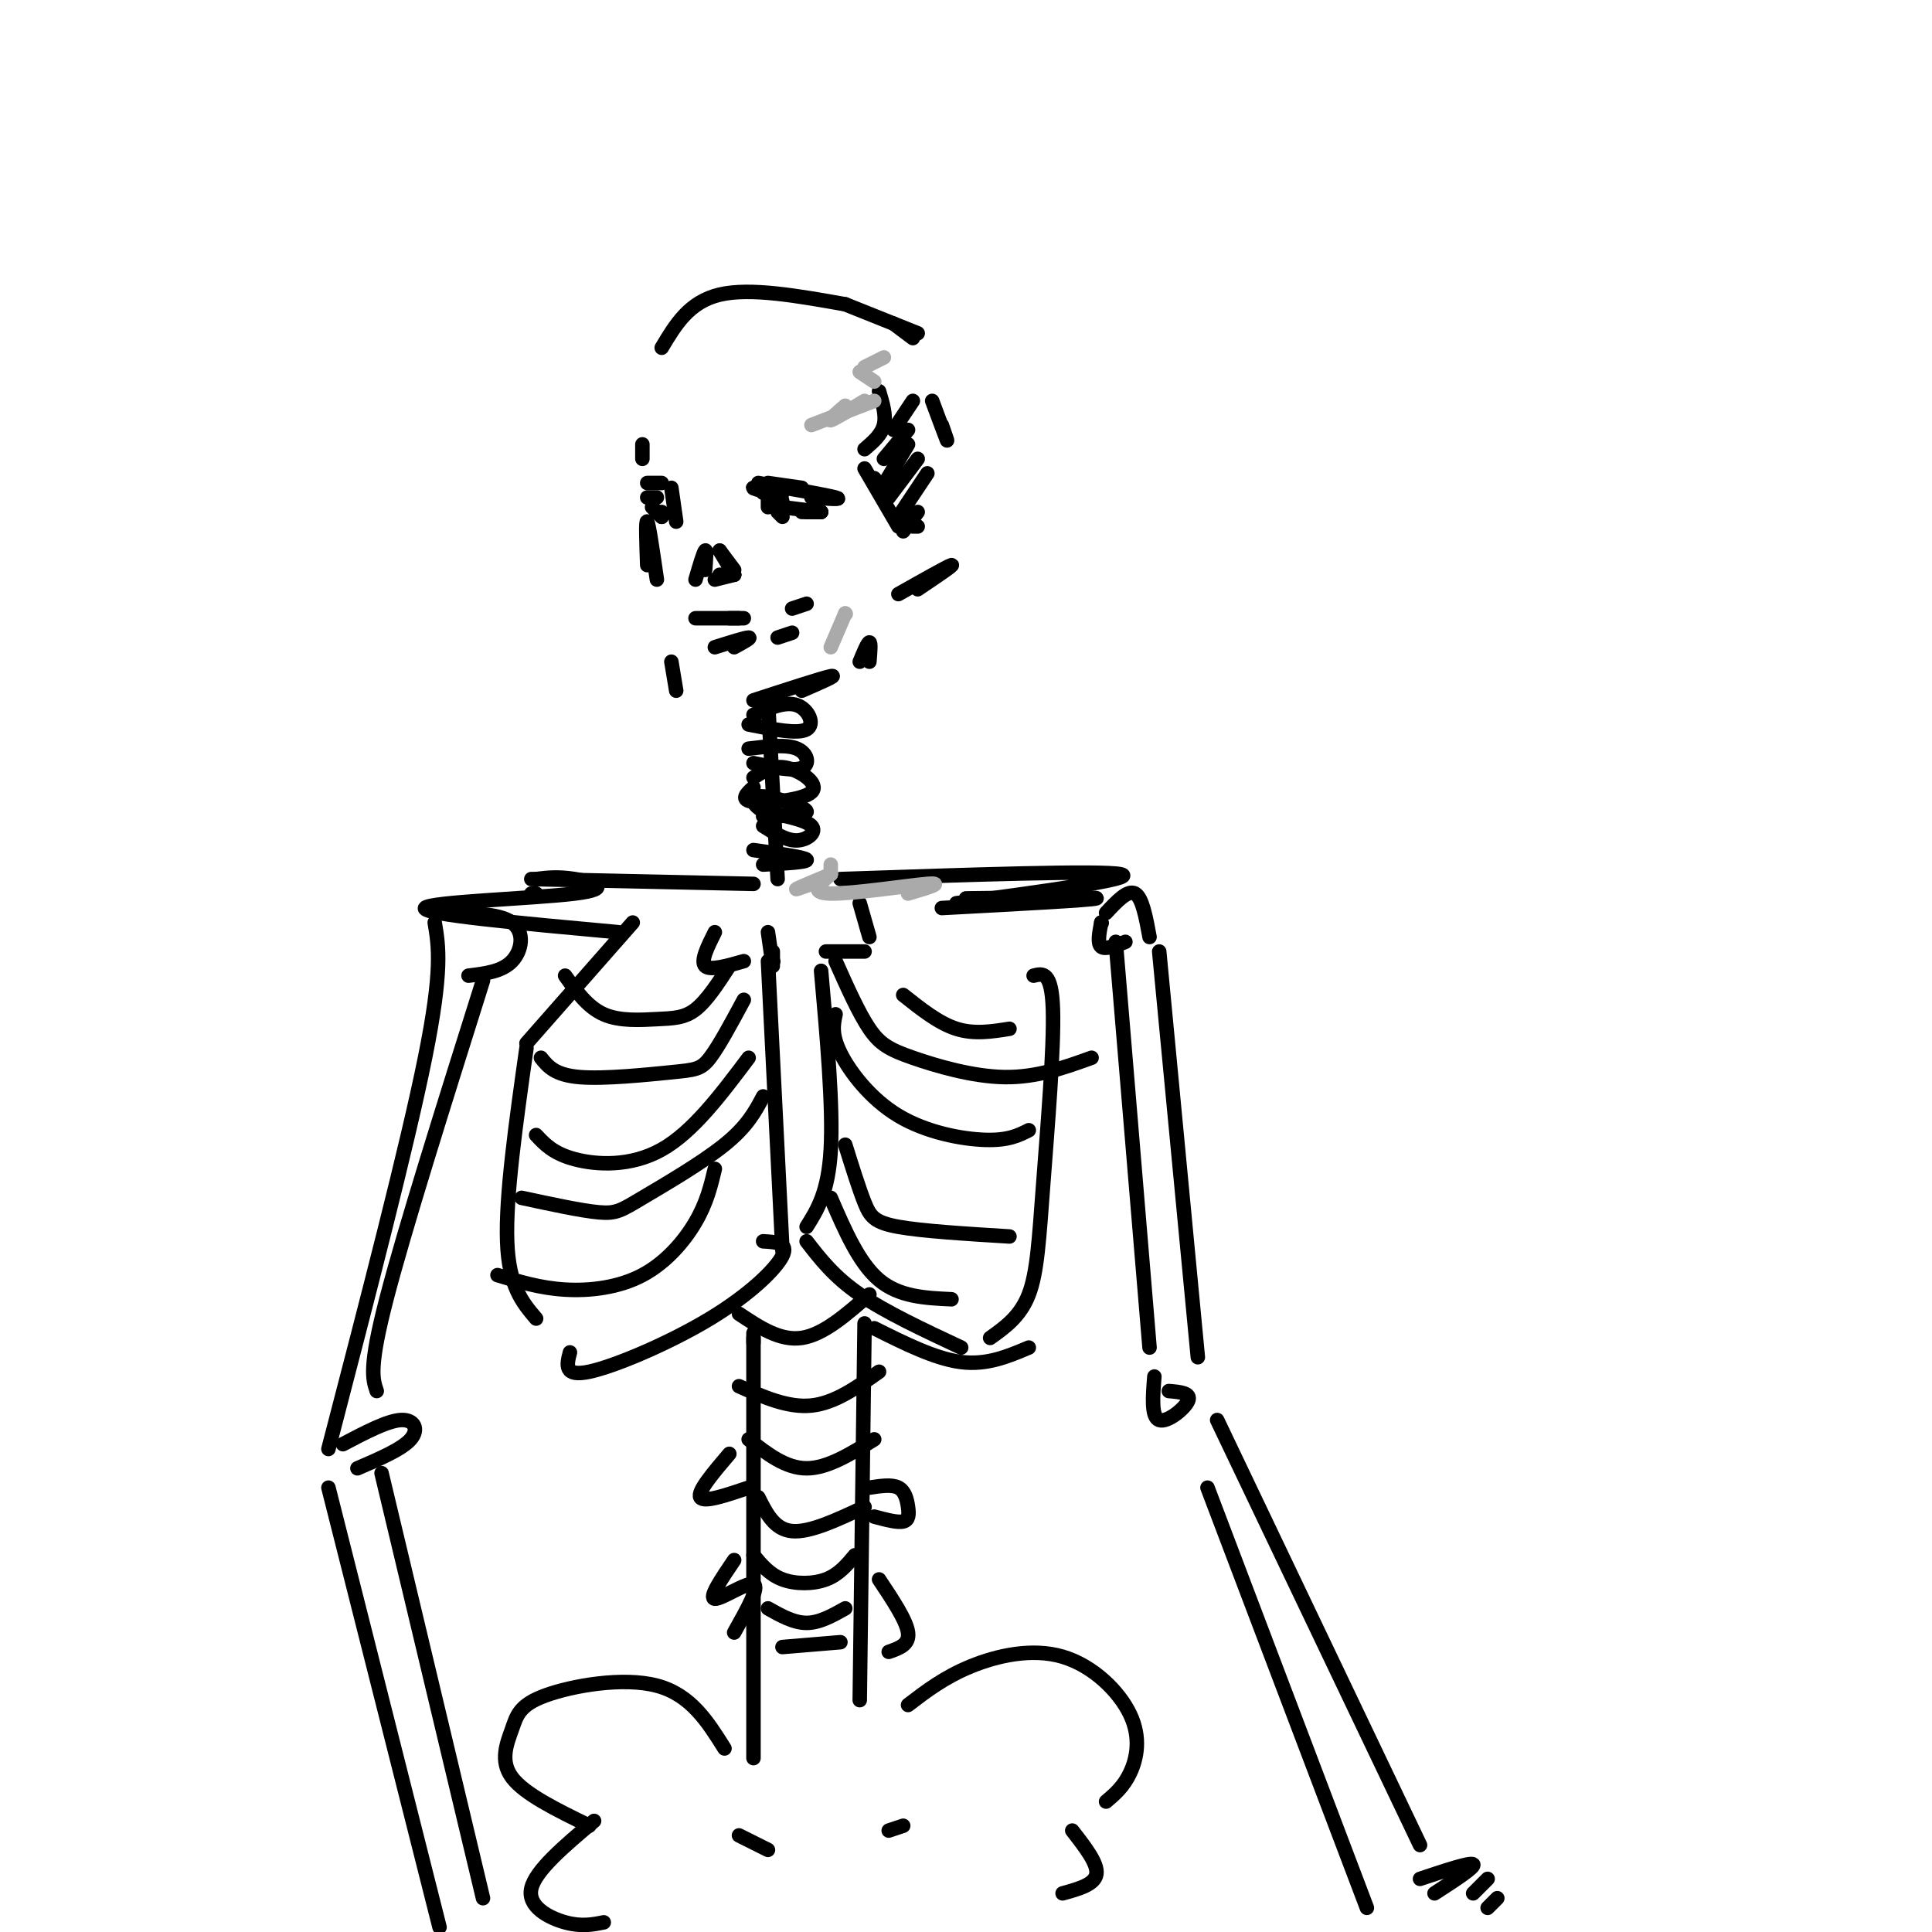 <svg viewBox='0 0 400 400' version='1.1' xmlns='http://www.w3.org/2000/svg' xmlns:xlink='http://www.w3.org/1999/xlink'><g fill='none' stroke='rgb(0,0,0)' stroke-width='3' stroke-linecap='round' stroke-linejoin='round'><path d='M134,117c-0.167,-4.750 -0.333,-9.500 0,-9c0.333,0.500 1.167,6.250 2,12'/><path d='M139,137c0.000,0.000 1.000,6.000 1,6'/><path d='M156,145c7.167,-2.333 14.333,-4.667 16,-5c1.667,-0.333 -2.167,1.333 -6,3'/><path d='M180,137c0.167,-2.000 0.333,-4.000 0,-4c-0.333,0.000 -1.167,2.000 -2,4'/><path d='M186,123c5.167,-2.917 10.333,-5.833 11,-6c0.667,-0.167 -3.167,2.417 -7,5'/><path d='M133,95c0.000,0.000 0.000,-3.000 0,-3'/><path d='M137,72c2.833,-4.750 5.667,-9.500 12,-11c6.333,-1.500 16.167,0.250 26,2'/><path d='M175,63c0.000,0.000 15.000,6.000 15,6'/><path d='M189,70c0.000,0.000 -4.000,-3.000 -4,-3'/><path d='M193,83c1.333,3.583 2.667,7.167 3,8c0.333,0.833 -0.333,-1.083 -1,-3'/><path d='M162,104c-0.333,-1.500 -0.667,-3.000 -1,-3c-0.333,0.000 -0.667,1.500 -1,3'/><path d='M157,100c7.083,1.250 14.167,2.500 16,3c1.833,0.500 -1.583,0.250 -5,0'/><path d='M159,100c0.000,0.000 7.000,1.000 7,1'/><path d='M162,105c0.000,0.000 8.000,1.000 8,1'/><path d='M170,106c0.000,0.000 -4.000,0.000 -4,0'/><path d='M170,106c0.000,0.000 -3.000,0.000 -3,0'/><path d='M161,106c0.000,0.000 1.000,1.000 1,1'/><path d='M134,100c0.000,0.000 3.000,0.000 3,0'/><path d='M139,101c0.000,0.000 1.000,7.000 1,7'/><path d='M137,107c0.000,0.000 0.000,-1.000 0,-1'/><path d='M137,107c0.000,0.000 -2.000,-2.000 -2,-2'/><path d='M136,103c0.000,0.000 -2.000,0.000 -2,0'/><path d='M159,102c0.000,0.000 0.000,3.000 0,3'/><path d='M159,102c0.000,0.000 0.100,0.100 0.1,0.1'/><path d='M159,102c-1.750,-0.500 -3.500,-1.000 -3,-1c0.500,0.000 3.250,0.500 6,1'/><path d='M161,102c0.000,0.000 -3.000,0.000 -3,0'/><path d='M161,102c0.000,0.000 -3.000,0.000 -3,0'/><path d='M144,120c0.833,-2.833 1.667,-5.667 2,-6c0.333,-0.333 0.167,1.833 0,4'/><path d='M149,114c0.000,0.000 3.000,4.000 3,4'/><path d='M149,114c0.000,0.000 3.000,5.000 3,5'/><path d='M152,119c0.000,0.000 -3.000,0.000 -3,0'/><path d='M152,119c0.000,0.000 -4.000,1.000 -4,1'/><path d='M144,128c0.000,0.000 9.000,0.000 9,0'/><path d='M154,128c0.000,0.000 -3.000,0.000 -3,0'/><path d='M164,126c0.000,0.000 3.000,-1.000 3,-1'/><path d='M164,131c0.000,0.000 -3.000,1.000 -3,1'/><path d='M148,134c3.167,-1.000 6.333,-2.000 7,-2c0.667,0.000 -1.167,1.000 -3,2'/><path d='M182,81c0.750,2.500 1.500,5.000 1,7c-0.500,2.000 -2.250,3.500 -4,5'/><path d='M179,97c0.000,0.000 7.000,12.000 7,12'/><path d='M181,99c0.000,0.000 0.100,0.100 0.1,0.1'/><path d='M185,89c0.000,0.000 4.000,-6.000 4,-6'/><path d='M183,95c0.000,0.000 5.000,-6.000 5,-6'/><path d='M182,102c0.000,0.000 6.000,-10.000 6,-10'/><path d='M184,103c0.000,0.000 6.000,-8.000 6,-8'/><path d='M186,107c0.000,0.000 6.000,-9.000 6,-9'/><path d='M187,110c0.000,0.000 3.000,-4.000 3,-4'/><path d='M189,109c0.000,0.000 1.000,0.000 1,0'/><path d='M156,148c3.311,-1.422 6.622,-2.844 9,-2c2.378,0.844 3.822,3.956 2,5c-1.822,1.044 -6.911,0.022 -12,-1'/><path d='M155,155c3.889,-0.467 7.778,-0.933 10,0c2.222,0.933 2.778,3.267 1,4c-1.778,0.733 -5.889,-0.133 -10,-1'/><path d='M156,161c2.036,-1.333 4.071,-2.667 7,-2c2.929,0.667 6.750,3.333 5,5c-1.750,1.667 -9.071,2.333 -12,2c-2.929,-0.333 -1.464,-1.667 0,-3'/><path d='M158,168c-0.893,-0.649 -1.786,-1.298 -2,-2c-0.214,-0.702 0.250,-1.458 3,-1c2.750,0.458 7.786,2.131 8,3c0.214,0.869 -4.393,0.935 -9,1'/><path d='M158,168c0.000,0.000 0.100,0.100 0.1,0.1'/><path d='M158,168c4.400,0.867 8.800,1.733 10,3c1.200,1.267 -0.800,2.933 -3,3c-2.200,0.067 -4.600,-1.467 -7,-3'/><path d='M159,145c0.000,0.000 2.000,37.000 2,37'/><path d='M156,176c5.333,0.750 10.667,1.500 11,2c0.333,0.500 -4.333,0.750 -9,1'/><path d='M156,183c0.000,0.000 -46.000,-1.000 -46,-1'/><path d='M111,182c2.220,-0.280 4.440,-0.560 8,0c3.560,0.560 8.458,1.958 0,3c-8.458,1.042 -30.274,1.726 -31,3c-0.726,1.274 19.637,3.137 40,5'/><path d='M174,182c27.000,-0.917 54.000,-1.833 58,-1c4.000,0.833 -15.000,3.417 -34,6'/><path d='M200,186c13.917,-0.167 27.833,-0.333 27,0c-0.833,0.333 -16.417,1.167 -32,2'/><path d='M111,185c0.000,0.000 -1.000,0.000 -1,0'/><path d='M91,189c6.133,0.022 12.267,0.044 15,2c2.733,1.956 2.067,5.844 0,8c-2.067,2.156 -5.533,2.578 -9,3'/><path d='M90,191c0.833,4.917 1.667,9.833 -2,28c-3.667,18.167 -11.833,49.583 -20,81'/><path d='M100,203c-8.167,25.917 -16.333,51.833 -20,66c-3.667,14.167 -2.833,16.583 -2,19'/><path d='M229,189c2.250,-2.417 4.500,-4.833 6,-4c1.500,0.833 2.250,4.917 3,9'/><path d='M228,191c0.000,0.000 0.100,0.100 0.1,0.1'/><path d='M228,191c-0.417,2.167 -0.833,4.333 0,5c0.833,0.667 2.917,-0.167 5,-1'/><path d='M231,195c0.000,0.000 7.000,84.000 7,84'/><path d='M240,197c0.000,0.000 8.000,84.000 8,84'/><path d='M131,191c0.000,0.000 -22.000,25.000 -22,25'/><path d='M109,217c-2.167,15.333 -4.333,30.667 -4,40c0.333,9.333 3.167,12.667 6,16'/><path d='M118,280c-0.667,2.565 -1.333,5.131 4,4c5.333,-1.131 16.667,-5.958 25,-11c8.333,-5.042 13.667,-10.298 15,-13c1.333,-2.702 -1.333,-2.851 -4,-3'/><path d='M159,193c0.000,0.000 1.000,7.000 1,7'/><path d='M160,199c0.000,0.000 0.100,0.100 0.1,0.1'/><path d='M160,199c0.000,0.000 0.000,-2.000 0,-2'/><path d='M148,193c-1.500,3.000 -3.000,6.000 -2,7c1.000,1.000 4.500,0.000 8,-1'/><path d='M159,199c0.000,0.000 3.000,60.000 3,60'/><path d='M167,254c2.250,-3.583 4.500,-7.167 5,-16c0.500,-8.833 -0.750,-22.917 -2,-37'/><path d='M171,197c0.000,0.000 8.000,0.000 8,0'/><path d='M180,194c0.000,0.000 -2.000,-7.000 -2,-7'/><path d='M167,257c2.833,3.667 5.667,7.333 11,11c5.333,3.667 13.167,7.333 21,11'/><path d='M205,277c3.125,-2.232 6.250,-4.464 8,-9c1.750,-4.536 2.125,-11.375 3,-23c0.875,-11.625 2.250,-28.036 2,-36c-0.250,-7.964 -2.125,-7.482 -4,-7'/><path d='M151,200c-2.333,3.595 -4.667,7.190 -7,9c-2.333,1.810 -4.667,1.833 -8,2c-3.333,0.167 -7.667,0.476 -11,-1c-3.333,-1.476 -5.667,-4.738 -8,-8'/><path d='M154,207c-2.571,4.786 -5.143,9.571 -7,12c-1.857,2.429 -3.000,2.500 -8,3c-5.000,0.500 -13.857,1.429 -19,1c-5.143,-0.429 -6.571,-2.214 -8,-4'/><path d='M155,219c-5.778,7.689 -11.556,15.378 -18,19c-6.444,3.622 -13.556,3.178 -18,2c-4.444,-1.178 -6.222,-3.089 -8,-5'/><path d='M158,227c-1.631,3.089 -3.262,6.179 -8,10c-4.738,3.821 -12.583,8.375 -17,11c-4.417,2.625 -5.405,3.321 -9,3c-3.595,-0.321 -9.798,-1.661 -16,-3'/><path d='M148,242c-0.839,3.512 -1.679,7.024 -4,11c-2.321,3.976 -6.125,8.417 -11,11c-4.875,2.583 -10.821,3.310 -16,3c-5.179,-0.310 -9.589,-1.655 -14,-3'/><path d='M173,199c2.399,5.381 4.798,10.762 7,14c2.202,3.238 4.208,4.333 9,6c4.792,1.667 12.369,3.905 19,4c6.631,0.095 12.315,-1.952 18,-4'/><path d='M173,210c-0.452,2.071 -0.905,4.143 1,8c1.905,3.857 6.167,9.500 12,13c5.833,3.500 13.238,4.857 18,5c4.762,0.143 6.881,-0.929 9,-2'/><path d='M175,237c1.422,4.556 2.844,9.111 4,12c1.156,2.889 2.044,4.111 7,5c4.956,0.889 13.978,1.444 23,2'/><path d='M172,248c2.917,6.750 5.833,13.500 10,17c4.167,3.500 9.583,3.750 15,4'/><path d='M181,275c6.333,3.167 12.667,6.333 18,7c5.333,0.667 9.667,-1.167 14,-3'/><path d='M187,206c3.667,2.917 7.333,5.833 11,7c3.667,1.167 7.333,0.583 11,0'/><path d='M153,272c4.250,2.833 8.500,5.667 13,5c4.500,-0.667 9.250,-4.833 14,-9'/><path d='M156,277c0.000,0.000 0.000,1.000 0,1'/><path d='M156,276c0.000,0.000 0.000,88.000 0,88'/><path d='M179,274c0.000,0.000 -1.000,78.000 -1,78'/><path d='M153,287c5.083,2.250 10.167,4.500 15,4c4.833,-0.500 9.417,-3.750 14,-7'/><path d='M155,298c3.833,3.000 7.667,6.000 12,6c4.333,0.000 9.167,-3.000 14,-6'/><path d='M157,310c1.667,3.333 3.333,6.667 7,7c3.667,0.333 9.333,-2.333 15,-5'/><path d='M156,322c1.667,2.000 3.333,4.000 6,5c2.667,1.000 6.333,1.000 9,0c2.667,-1.000 4.333,-3.000 6,-5'/><path d='M159,333c2.667,1.500 5.333,3.000 8,3c2.667,0.000 5.333,-1.500 8,-3'/><path d='M162,341c0.000,0.000 12.000,-1.000 12,-1'/><path d='M151,301c-3.333,3.917 -6.667,7.833 -6,9c0.667,1.167 5.333,-0.417 10,-2'/><path d='M152,323c-2.667,3.933 -5.333,7.867 -4,8c1.333,0.133 6.667,-3.533 8,-3c1.333,0.533 -1.333,5.267 -4,10'/><path d='M180,308c2.315,-0.357 4.631,-0.714 6,0c1.369,0.714 1.792,2.500 2,4c0.208,1.500 0.202,2.714 -1,3c-1.202,0.286 -3.601,-0.357 -6,-1'/><path d='M182,327c2.833,4.250 5.667,8.500 6,11c0.333,2.500 -1.833,3.250 -4,4'/><path d='M188,353c3.759,-2.877 7.518,-5.754 13,-8c5.482,-2.246 12.686,-3.860 19,-2c6.314,1.860 11.738,7.193 14,12c2.262,4.807 1.360,9.088 0,12c-1.360,2.912 -3.180,4.456 -5,6'/><path d='M150,362c-3.499,-5.573 -6.998,-11.145 -14,-13c-7.002,-1.855 -17.506,0.008 -23,2c-5.494,1.992 -5.979,4.113 -7,7c-1.021,2.887 -2.577,6.539 0,10c2.577,3.461 9.289,6.730 16,10'/><path d='M123,377c-6.089,5.133 -12.178,10.267 -13,14c-0.822,3.733 3.622,6.067 7,7c3.378,0.933 5.689,0.467 8,0'/><path d='M222,379c2.667,3.417 5.333,6.833 5,9c-0.333,2.167 -3.667,3.083 -7,4'/><path d='M159,383c0.000,0.000 -6.000,-3.000 -6,-3'/><path d='M184,379c1.500,-0.500 3.000,-1.000 3,-1c0.000,0.000 -1.500,0.500 -3,1'/><path d='M71,299c4.600,-2.422 9.200,-4.844 12,-5c2.800,-0.156 3.800,1.956 2,4c-1.800,2.044 -6.400,4.022 -11,6'/><path d='M68,308c0.000,0.000 23.000,91.000 23,91'/><path d='M79,305c0.000,0.000 21.000,88.000 21,88'/><path d='M239,285c-0.333,4.200 -0.667,8.400 1,9c1.667,0.600 5.333,-2.400 6,-4c0.667,-1.600 -1.667,-1.800 -4,-2'/><path d='M252,294c0.000,0.000 42.000,88.000 42,88'/><path d='M250,308c0.000,0.000 33.000,87.000 33,87'/><path d='M294,389c5.250,-1.750 10.500,-3.500 11,-3c0.500,0.500 -3.750,3.250 -8,6'/><path d='M308,389c0.000,0.000 -3.000,3.000 -3,3'/><path d='M310,393c0.000,0.000 -2.000,2.000 -2,2'/></g>
<g fill='none' stroke='rgb(170,170,170)' stroke-width='3' stroke-linecap='round' stroke-linejoin='round'><path d='M168,88c0.000,0.000 13.000,-5.000 13,-5'/><path d='M179,83c-3.167,1.917 -6.333,3.833 -7,4c-0.667,0.167 1.167,-1.417 3,-3'/><path d='M181,79c0.000,0.000 -3.000,-2.000 -3,-2'/><path d='M183,74c0.000,0.000 -4.000,2.000 -4,2'/><path d='M172,181c0.000,0.000 0.000,-2.000 0,-2'/><path d='M172,181c-3.167,1.333 -6.333,2.667 -7,3c-0.667,0.333 1.167,-0.333 3,-1'/><path d='M172,181c-2.311,1.956 -4.622,3.911 0,4c4.622,0.089 16.178,-1.689 20,-2c3.822,-0.311 -0.089,0.844 -4,2'/><path d='M175,127c0.000,0.000 0.100,0.100 0.1,0.1'/><path d='M175,127c0.000,0.000 -3.000,7.000 -3,7'/></g>
</svg>